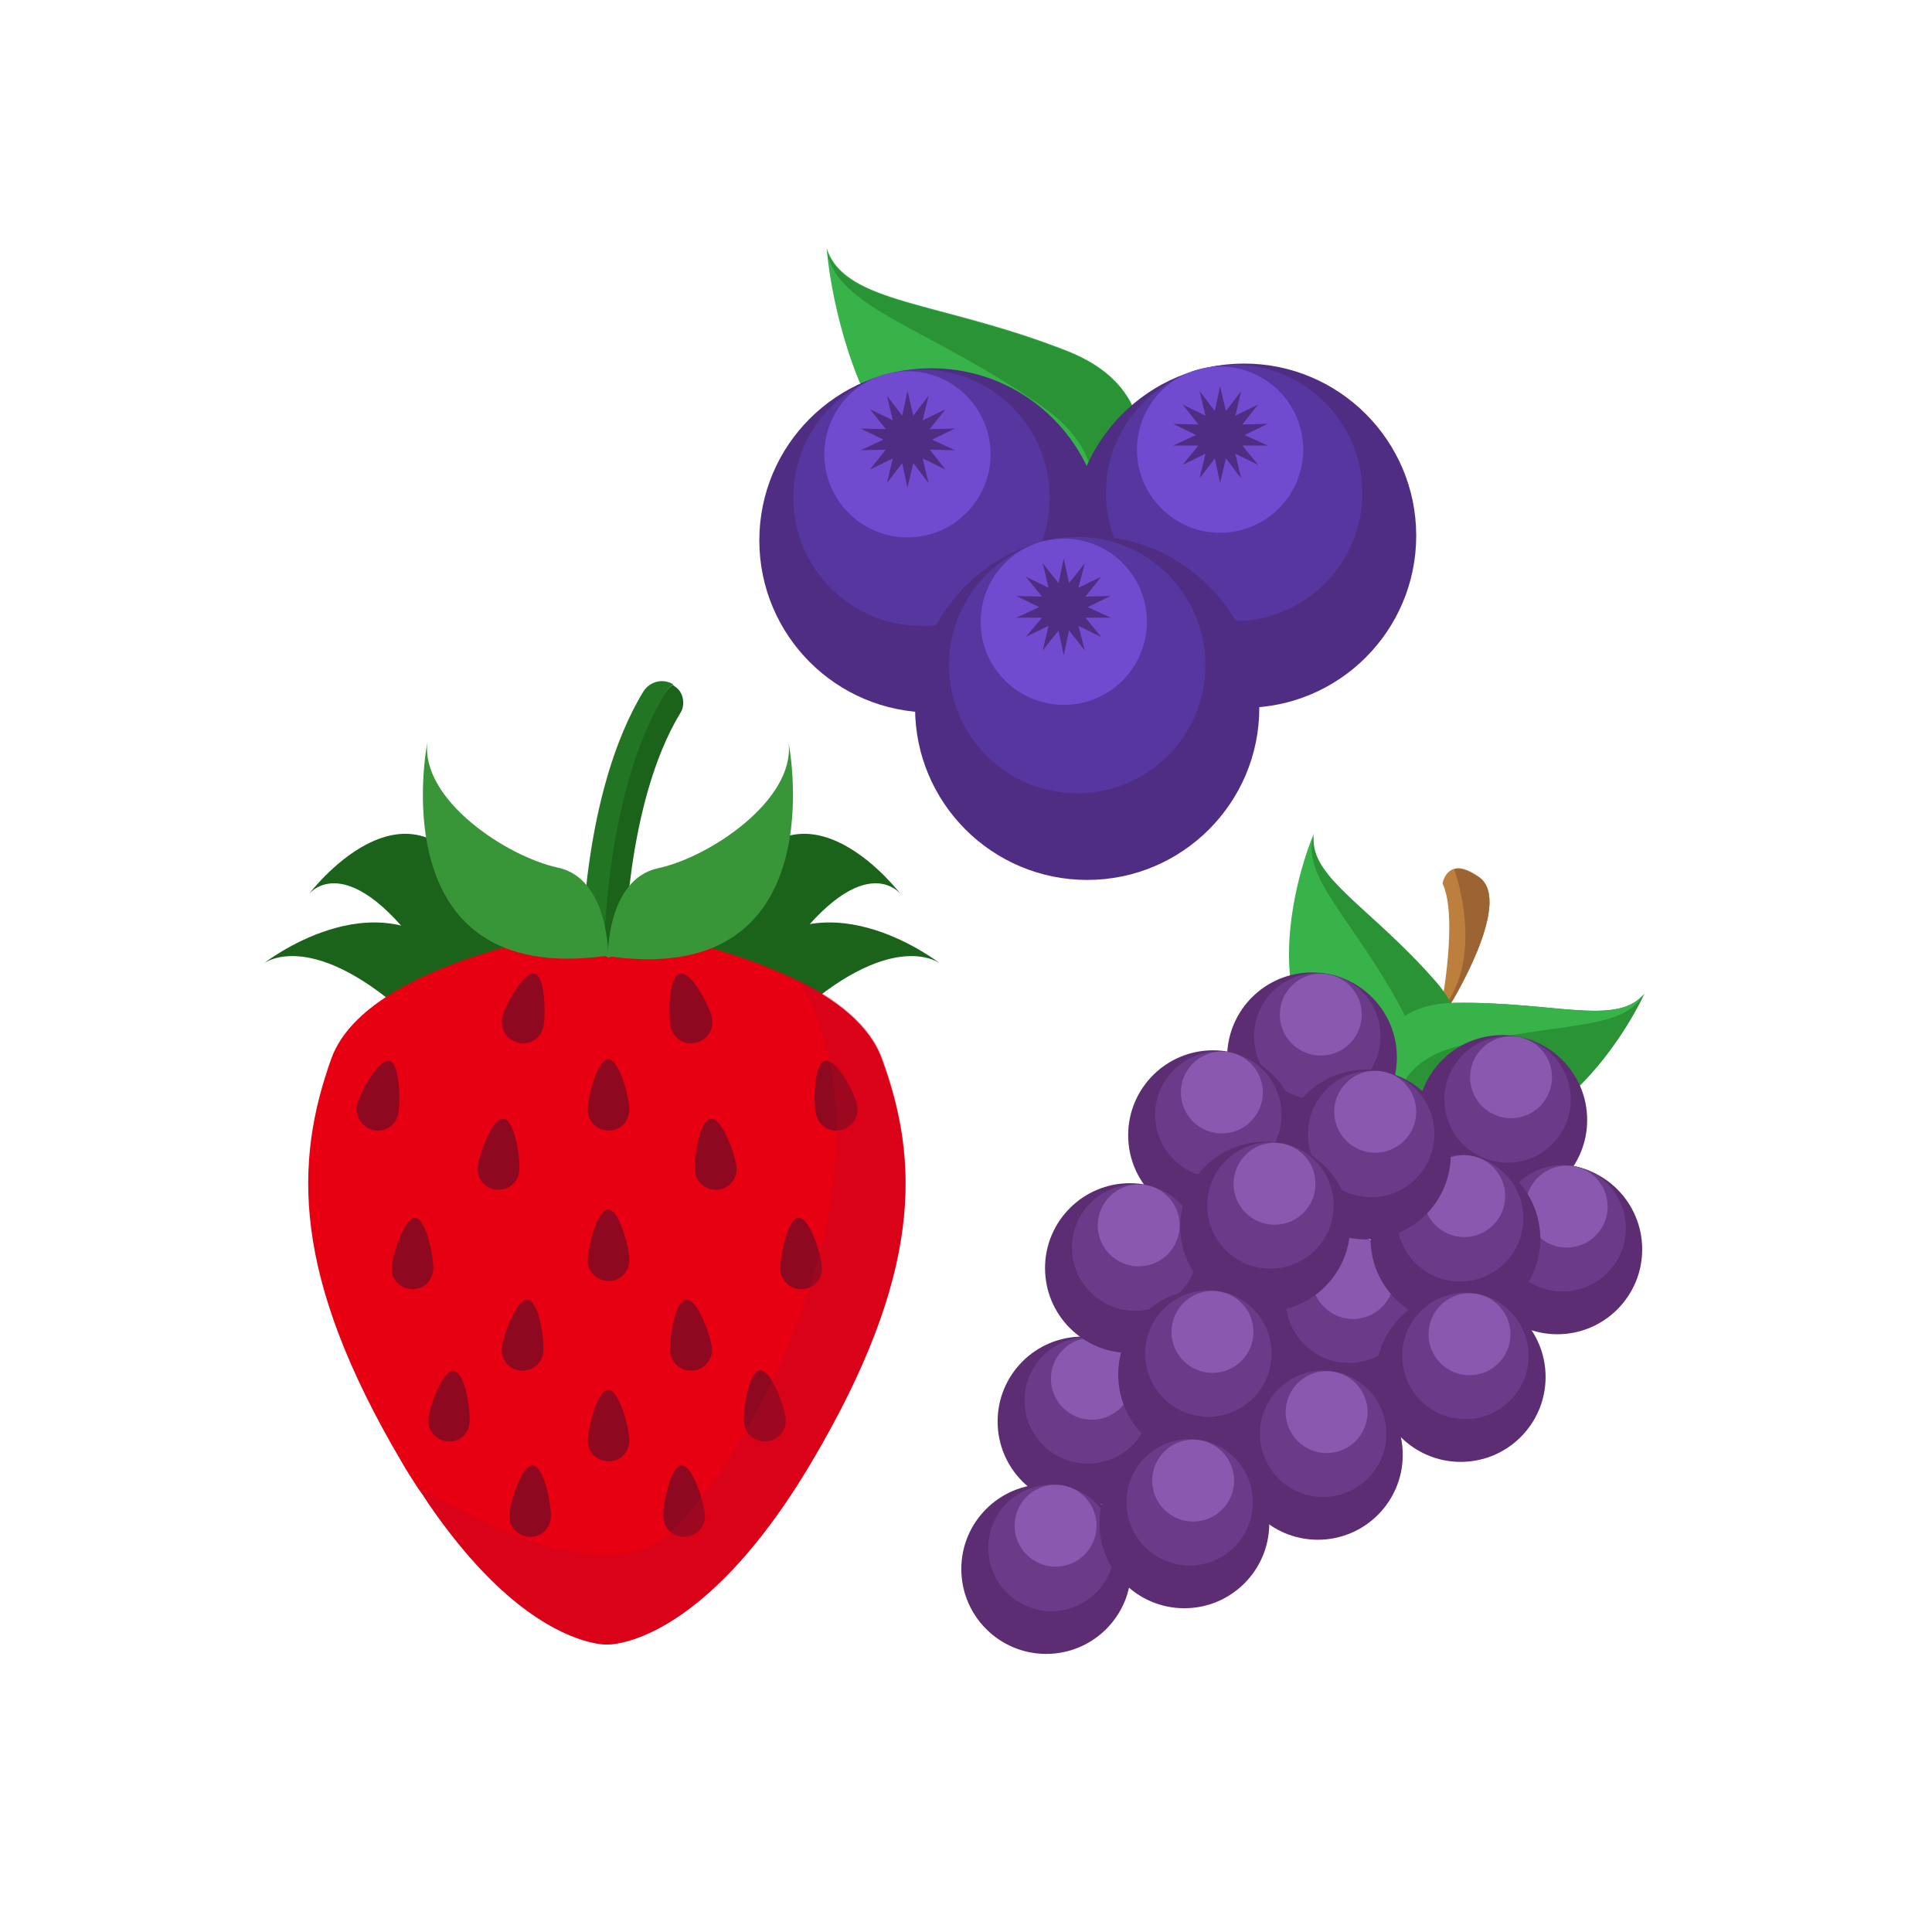 <?xml version="1.0" encoding="UTF-8"?> <svg xmlns="http://www.w3.org/2000/svg" xmlns:xlink="http://www.w3.org/1999/xlink" version="1.1" x="0px" y="0px" viewBox="0 0 33 33" style="enable-background:new 0 0 33 33;" xml:space="preserve"> <style type="text/css"> .st0{display:none;opacity:0.4;} .st1{display:inline;fill:#FFF200;} .st2{fill:#27AAE1;} .st3{fill:#8DD1FF;} .st4{opacity:0.34;fill:#8B5E3C;} .st5{fill:#FFC373;} .st6{opacity:0.39;fill:#FFFFFF;} .st7{fill:#8B5E3C;} .st8{fill:#83532F;} .st9{fill:#A26A3A;} .st10{fill:#3B3000;} .st11{fill:#B2805B;} .st12{fill:#BE1E2D;} .st13{fill:none;} .st14{fill:none;stroke:#D85555;stroke-width:3;stroke-miterlimit:10;} .st15{fill:#E09E65;} .st16{fill:#B16F3D;} .st17{fill:none;stroke:#231F20;stroke-width:1.295;stroke-linejoin:round;stroke-miterlimit:10;} .st18{fill:#C98755;} .st19{fill:#B24646;} .st20{fill:#E8BAD4;} .st21{fill:none;stroke:#231F20;stroke-width:1.327;stroke-linejoin:round;stroke-miterlimit:10;} .st22{fill:#F47AA0;} .st23{fill:#FFEADC;} .st24{fill:#FCD6E8;} .st25{opacity:0.1;fill:#EC008C;} .st26{fill:#BA8443;} .st27{fill:#F7DBA4;} .st28{fill:#F9D9A5;} .st29{fill:#F4CF8E;} .st30{fill:#EAA96F;} .st31{opacity:0.63;fill:#EFBA8E;} .st32{fill:#773834;} .st33{opacity:0.13;fill:#773834;} .st34{fill:#BC7F3E;} .st35{opacity:0.47;fill:#A56832;} .st36{fill:#BFD848;} .st37{fill:#E3F277;} .st38{opacity:0.25;fill:#97A534;} .st39{fill:#8DEAFF;} .st40{fill:#7ACBD3;} .st41{fill:#FFFFFF;} .st42{fill:#BCBEC0;} .st43{fill:#D1D3D4;} .st44{fill:#FFB14A;} .st45{fill:#FFC165;} .st46{fill:#B6F5FF;} .st47{fill:#CFFAFF;} .st48{fill:#FFB133;} .st49{fill:#A8A8A8;} .st50{fill:#939598;} .st51{fill:#C97A32;} .st52{fill:#E28F2B;} .st53{fill:#AF6720;} .st54{fill:#8E5420;} .st55{fill:#E5891C;} .st56{fill:#EDA04C;} .st57{fill:#F49F42;} .st58{fill:#C97E2D;} .st59{fill:#F7C27C;} .st60{fill:#EAB260;} .st61{fill:#D39A4F;} .st62{fill:#4C2002;} .st63{fill:#5B2E10;} .st64{fill:#431C02;} .st65{fill:#50280E;} .st66{fill:#CE8041;} .st67{fill:#FDAA4E;} .st68{fill:#FFCB97;} .st69{fill:#D69136;} .st70{fill:#D17828;} .st71{fill:#D1443D;} .st72{fill:#FFDEDE;} .st73{fill:none;stroke:#BE1E2D;stroke-width:0.25;stroke-miterlimit:10;} .st74{opacity:0.12;fill:#FFFFFF;} .st75{fill:#B77930;} .st76{fill:#AD1212;} .st77{opacity:0.08;} .st78{fill:#FFF200;} .st79{fill:#754C29;} .st80{fill:#39B54A;} .st81{fill:#009444;} .st82{fill:#DDC55E;} .st83{fill:#FFE36E;} .st84{fill:#FFED9F;} .st85{fill:#E5B765;} .st86{fill:#FFDD92;} .st87{fill:#59371E;} .st88{fill:#845C3E;} .st89{fill:#FE608B;} .st90{opacity:0.49;fill:#FE477F;} .st91{opacity:0.11;} .st92{fill:#3F383A;} .st93{opacity:0.17;} .st94{fill:#FF9B50;} .st95{fill:#C17744;} .st96{fill:#8FB239;} .st97{opacity:0.38;fill:#FFF200;} .st98{fill:#A1C441;} .st99{fill:#49B74E;} .st100{fill:#2E9337;} .st101{fill:#BC7D2A;} .st102{fill:#F4D49D;} .st103{fill:#FBB040;} .st104{fill:#D3622A;} .st105{fill:#EF9050;} .st106{opacity:0.16;fill:#A54820;} .st107{enable-background:new ;} .st108{fill:#C9A361;} .st109{fill:#EFCB7D;} .st110{fill:#DDB972;} .st111{fill:#848484;} .st112{fill:#D8DBDA;} .st113{fill:#E7763A;} .st114{opacity:0.18;fill:none;stroke:#FFFFFF;stroke-width:0.761;stroke-miterlimit:10;} .st115{fill:#D36A3C;} .st116{fill:#B55737;} .st117{fill:#BF5732;} .st118{opacity:0.18;fill:#FBB040;} .st119{opacity:0.18;} .st120{fill:#009345;} .st121{fill:#EE4036;} .st122{fill:#37B34A;} .st123{fill:#FFFCC7;} .st124{fill:#DFCA2F;} .st125{fill:#BDD5E0;} .st126{fill:#FFE164;} .st127{fill:#D4F6FF;} .st128{fill:#DAEFF7;} .st129{fill:#F866D3;} .st130{fill:#FFB5EE;} .st131{fill:#FFC1F1;} .st132{fill:#F7941D;} .st133{opacity:0.61;fill:#FFFFFF;} .st134{fill:#F2E941;} .st135{fill:#FFF8A1;} .st136{fill:#FFF9B0;} .st137{fill:#671600;} .st138{fill:#704330;} .st139{fill:#704B3A;} .st140{fill:#113F0A;} .st141{fill:#C9E8C4;} .st142{fill:#E55353;} .st143{fill:#F27272;} .st144{fill:#231F20;} .st145{fill:#EF4136;} .st146{fill:#9DD2E0;} .st147{fill:#B8EDFF;} .st148{fill:#6BBF28;} .st149{opacity:0.4;fill:#FFFFFF;} .st150{fill:#E6E7E8;} .st151{fill:#FFE8AE;} .st152{fill:#7FC610;} .st153{fill:#FFC44D;} .st154{fill:#FF9935;} .st155{fill:#FFB069;} .st156{fill:#A86A33;} .st157{fill:#E2A3AA;} .st158{fill:#EFB4B9;} .st159{fill:#FFCACD;} .st160{opacity:0.36;fill:#D3949B;} .st161{fill:#FFDEE3;} .st162{fill:#C19056;} .st163{fill:#936431;} .st164{fill:#FAD8A8;} .st165{fill:#E1AF68;} .st166{fill:#E5C298;} .st167{fill:#2A9336;} .st168{fill:#9B6538;} .st169{fill:#FF7F00;} .st170{fill:#FFC897;} .st171{fill:#513220;} .st172{fill:#876759;} .st173{fill:#3C2415;} .st174{fill:#F1F2F2;} .st175{fill:#9B9B9B;} .st176{fill:#B76349;} .st177{fill:#9AC64E;} .st178{opacity:0.47;fill:#C9F281;} .st179{fill:#AFE260;} .st180{fill:#DAFF99;} .st181{fill:#84A045;} .st182{fill:#5D7224;} .st183{opacity:0.17;fill:#231F20;} .st184{fill:#A3513B;} .st185{fill:#AD4F36;} .st186{fill:#4F8C4C;} .st187{fill:#427033;} .st188{fill:none;stroke:#506023;stroke-width:0.929;stroke-miterlimit:10;} .st189{fill:#E4F9C2;} .st190{fill:#C2D3A1;} .st191{fill:#FF085B;} .st192{fill:#FFDCAE;} .st193{fill:#B5004A;} .st194{fill:#FF0B4B;} .st195{fill:#9B6432;} .st196{fill:#5C2D72;} .st197{fill:#693B89;} .st198{fill:#8958AF;} .st199{fill:#8DC63F;} .st200{fill:#2D4F82;} .st201{fill:#366A9F;} .st202{fill:#4A8ECF;} .st203{fill:#4F2D82;} .st204{fill:#56369F;} .st205{fill:#704ACF;} .st206{fill:#380957;} .st207{fill:#4B1B79;} .st208{fill:#773DB4;} .st209{fill:#A85218;} .st210{opacity:0.4;fill:#231F20;} .st211{fill:#7AA33A;} .st212{fill:none;stroke:#8DC63F;stroke-width:0.927;stroke-linecap:round;stroke-miterlimit:10;} .st213{fill:#C10000;} .st214{fill:#DB0000;} .st215{fill:#F10500;} .st216{fill:#994C17;} .st217{fill:#BC6022;} .st218{fill:#D37433;} .st219{fill:#834526;} .st220{fill:#784023;} .st221{fill:#945130;} .st222{fill:#A7633F;} .st223{fill:#A86518;} .st224{fill:#995D17;} .st225{fill:#BC7522;} .st226{fill:#D38933;} .st227{fill:#A86A18;} .st228{fill:#996217;} .st229{fill:#BC7A22;} .st230{fill:#D38F33;} .st231{fill:#1B631B;} .st232{fill:#E70012;} .st233{fill:#227522;} .st234{fill:#8E091F;} .st235{fill:#389638;} .st236{opacity:0.33;fill:#BC0826;} .st237{fill:#84B23B;} .st238{fill:#99CE46;} .st239{fill:#0465B7;} .st240{fill:#047BBC;} .st241{fill:#0E85C0;} .st242{fill:#049BE5;} .st243{fill:#06ADE7;} .st244{fill:#22B8EB;} .st245{fill:#199BE2;} .st246{fill:#27A2E5;} .st247{fill:#47ADE7;} .st248{fill:#25A1E3;} .st249{fill:#3CA7E5;} .st250{fill:#33A6E5;} .st251{fill:#42ADE8;} .st252{fill:#66B4E9;} .st253{fill:#C10220;} .st254{fill:#C4032B;} .st255{fill:#C91A3E;} .st256{fill:#E50F37;} .st257{fill:#E71644;} .st258{fill:#ED3159;} .st259{fill:#E62946;} .st260{fill:#E93551;} .st261{fill:#ED4B63;} .st262{fill:#E73350;} .st263{fill:#EB425C;} .st264{fill:#EA3E58;} .st265{fill:#ED4862;} .st266{fill:#F15C71;} .st267{fill:#996D4F;} .st268{fill:#774E32;} .st269{fill:#634029;} .st270{fill:#997462;} .st271{fill:#EA005F;} .st272{fill:#58CC63;} .st273{opacity:0.25;} .st274{fill:#CD1150;} .st275{fill:#CED154;} .st276{fill:#AF1549;} .st277{fill:#AAAA44;} .st278{fill:#7CA53A;} .st279{opacity:0.43;fill:#AF1549;} .st280{fill:#E7E9EB;} .st281{opacity:0.825;fill:#231F20;} .st282{opacity:0.499;fill:#231F20;} .st283{opacity:0.798;fill:#231F20;} .st284{opacity:0.486;fill:#231F20;} .st285{opacity:0.4;fill:#231F20;} .st286{opacity:0.575;fill:#231F20;} .st287{opacity:0.594;fill:#231F20;} .st288{opacity:0.756;fill:#231F20;} .st289{opacity:0.923;fill:#231F20;} .st290{opacity:0.327;fill:#231F20;} .st291{opacity:0.888;fill:#231F20;} .st292{opacity:0.635;fill:#231F20;} .st293{opacity:0.436;fill:#231F20;} .st294{opacity:0.934;fill:#231F20;} .st295{opacity:0.496;fill:#231F20;} .st296{opacity:0.442;fill:#231F20;} .st297{opacity:0.386;fill:#231F20;} .st298{opacity:0.432;fill:#231F20;} .st299{opacity:0.907;fill:#231F20;} .st300{opacity:0.719;fill:#231F20;} .st301{opacity:0.484;fill:#231F20;} .st302{opacity:0.44;fill:#231F20;} .st303{opacity:0.731;fill:#231F20;} .st304{opacity:0.4;fill:#231F20;} .st305{opacity:0.378;fill:#231F20;} .st306{opacity:0.782;fill:#231F20;} .st307{opacity:0.345;fill:#231F20;} .st308{opacity:0.801;fill:#231F20;} .st309{opacity:0.574;fill:#231F20;} .st310{opacity:0.364;fill:#231F20;} .st311{opacity:0.304;fill:#231F20;} .st312{fill:#FDC24E;} .st313{fill:#F2702E;} .st314{opacity:0.28;fill:#F07935;} .st315{opacity:0.17;fill:#F07935;} .st316{opacity:0.26;fill:#FFFFFF;} .st317{fill:#329E3B;} .st318{fill:#29872D;} .st319{fill:#48C14E;} .st320{fill:#FCBA00;} .st321{fill:#81EF84;} .st322{fill:#BA8511;} .st323{opacity:0.35;fill:#FFFFFF;} .st324{fill:#5CEA6A;} .st325{opacity:0.49;fill:#BA8511;} .st326{fill:#965F2D;} .st327{fill:#E296AC;} .st328{fill:#FFB3C5;} .st329{fill:#FFCCDB;} .st330{fill:#FFE6EE;} .st331{fill:#E2C7A3;} .st332{fill:#EFD7B4;} .st333{fill:#FFEBCA;} .st334{opacity:0.36;fill:#D3B894;} .st335{fill:#FFF0DE;} .st336{fill:#FF92D8;} .st337{fill:#E57FC6;} .st338{fill:#95D8F9;} .st339{fill:#4698BC;} .st340{fill:#ED1C24;} .st341{fill:#F73443;} .st342{fill:#FFDCA9;} .st343{fill:#E5C091;} .st344{opacity:0.46;fill:#C61724;} .st345{fill:#FFE8CA;} .st346{fill:none;stroke:#EC008C;stroke-width:0.25;stroke-linecap:round;stroke-linejoin:round;stroke-miterlimit:10;} .st347{fill:#F2C26B;} .st348{fill:#FFD88A;} .st349{fill:#E94C4B;} .st350{fill:#FFEBC4;} .st351{fill:#FFDB9C;} .st352{fill:#A4FCF1;} .st353{fill:#66C6BA;} .st354{fill:#FFE5AB;} .st355{fill:#FFDD88;} .st356{fill:#82E8DE;} .st357{fill:#CFFFF8;} .st358{fill:#D5FFBB;} .st359{fill:#CDF2B1;} .st360{fill:#B6D199;} .st361{fill:#FFFECC;} .st362{fill:#DCF7FF;} .st363{opacity:0.44;fill:#E5E2B1;} .st364{opacity:0.51;fill:#F1F2F2;} .st365{fill:none;stroke:#EC008C;stroke-width:0.28;stroke-linecap:round;stroke-linejoin:round;stroke-miterlimit:10;} .st366{fill:#B2D5D8;} .st367{fill:#CEEAEF;} .st368{fill:#CAFDFF;} .st369{fill:#76A033;} .st370{fill:#D63D3A;} .st371{fill:#BA2F2F;} .st372{fill:#F9524E;} .st373{fill:#BF870A;} .st374{fill:#FFE197;} .st375{fill:#FFD561;} .st376{fill:#BC7D0C;} .st377{fill:none;stroke:#EC008C;stroke-width:0.27;stroke-linecap:round;stroke-linejoin:round;stroke-miterlimit:10;} .st378{fill:#995C2E;} .st379{fill:#D9C882;} .st380{fill:#C1964C;} .st381{fill:none;stroke:#EC008C;stroke-width:0.224;stroke-linecap:round;stroke-linejoin:round;stroke-miterlimit:10;} .st382{opacity:0.21;} .st383{fill:#E0A94F;} .st384{fill:#EFBD65;} .st385{fill:#C99345;} .st386{fill:#FFD683;} .st387{opacity:0.19;} .st388{fill:#E5A370;} .st389{fill:#E6FAFF;} .st390{fill:#DD6524;} .st391{fill:#FFE7E6;} .st392{opacity:0.26;fill:#FFCFAE;} .st393{opacity:0.26;fill:none;stroke:#FFCFAE;stroke-width:0.538;stroke-linecap:round;stroke-miterlimit:10;} .st394{opacity:0.29;fill:#9B4823;} .st395{fill:#BD2F21;} .st396{fill:#9B4823;} .st397{fill:none;stroke:#D1443D;stroke-width:0.538;stroke-linecap:round;stroke-miterlimit:10;} .st398{fill:none;stroke:#EC008C;stroke-width:0.228;stroke-linecap:round;stroke-linejoin:round;stroke-miterlimit:10;} .st399{fill:#92278F;} .st400{fill:#E2A966;} .st401{fill:#8AE3FF;} .st402{fill:none;stroke:#EC008C;stroke-width:0.231;stroke-linecap:round;stroke-linejoin:round;stroke-miterlimit:10;} .st403{opacity:0.19;fill:#513C27;} .st404{opacity:0.27;fill:#FFFFFF;} .st405{fill:#3D2656;} .st406{fill:#55396D;} .st407{fill:#6F548C;} .st408{fill:#ABC441;} .st409{fill:#CEE069;} .st410{fill:#F45F5B;} .st411{fill:#9B3E3E;} .st412{opacity:0.98;fill:#F99564;} .st413{opacity:0.31;fill:#F99564;} .st414{opacity:0.836;fill:#F99564;} .st415{opacity:0.594;fill:#F99564;} .st416{opacity:0.335;fill:#F99564;} .st417{opacity:0.5;fill:#F99564;} .st418{opacity:0.329;fill:#F99564;} .st419{opacity:0.458;fill:#F99564;} .st420{opacity:0.828;fill:#F99564;} .st421{opacity:0.496;fill:#F99564;} .st422{opacity:0.324;fill:#F99564;} .st423{fill:#FF8585;} .st424{fill:#ED4559;} .st425{fill:#F45872;} .st426{fill:#B52342;} .st427{fill:#B55A41;} .st428{opacity:0.23;} .st429{fill:#D83F59;} .st430{fill:#CE324D;} .st431{fill:#FFFCEE;} .st432{fill:#E2D9B5;} .st433{opacity:0.35;} .st434{opacity:0.24;} .st435{fill:#773D30;} .st436{fill:#964636;} .st437{fill:url(#SVGID_1_);} .st438{opacity:0.93;fill:#FFFFFF;} .st439{opacity:0.11;fill:#FFFFFF;} .st440{opacity:0.13;fill:#721722;} .st441{fill:#7EAF31;} .st442{fill:#FFBE71;} .st443{fill:#FF9022;} .st444{fill:#D66316;} .st445{fill:#3F1D47;} .st446{fill:#77394E;} .st447{opacity:0.16;fill:#231F20;} .st448{opacity:0.15;fill:#FFFFFF;} .st449{fill:#D68F27;} .st450{opacity:0.17;fill:#5FDD6B;} .st451{opacity:0.18;fill:#231F20;} .st452{fill:#6B3259;} .st453{fill:#FF5A7A;} .st454{fill:#FFE088;} .st455{fill:none;stroke:#CC9305;stroke-width:0.358;stroke-miterlimit:10;} .st456{fill:#7F4455;} .st457{fill:#A6D15D;} .st458{fill:#79A534;} .st459{opacity:0.39;fill:#7A3A2B;} .st460{fill:#85CEE0;} .st461{fill:#A5E2F2;} .st462{fill:#BEF0FC;} .st463{opacity:0.47;fill:#76BCCC;} .st464{fill:#FDFFEE;} .st465{opacity:0.68;fill:#B2B2A6;} .st466{opacity:0.56;fill:#FFFFFF;} .st467{fill:#59B565;} .st468{fill:#2F9037;} .st469{opacity:0.49;fill:#B2B2A6;} .st470{fill:#C1C1C1;} .st471{fill:#FFCCE3;} .st472{fill:#FFE9F4;} .st473{opacity:0.4;fill:#C69DB3;} .st474{fill:#DDC6B6;} .st475{fill:#FFF5EE;} .st476{fill:#F4E200;} .st477{opacity:0.16;fill:#C9B32F;} .st478{fill:#A4C232;} .st479{opacity:0.16;} .st480{fill:#89933F;} .st481{fill:#ACBF40;} .st482{fill:#EDF1D5;} .st483{fill:#ACB35B;} .st484{opacity:0.43;fill:#D36705;} .st485{fill:#FFE8C7;} .st486{fill:#A97C50;} .st487{fill:#78A333;} .st488{fill:#ADE555;} .st489{fill:#DD6F1D;} .st490{fill:#603913;} .st491{fill:#A1BCC4;} .st492{fill:#ADDD62;} .st493{opacity:0.24;fill:#FFFFFF;} .st494{opacity:0.18;fill:#526268;} .st495{fill:#DCFC97;} .st496{fill:#DD7B4A;} .st497{fill:#DD8F4A;} .st498{fill:#359B3F;} .st499{fill:#39B549;} .st500{fill:#006838;} .st501{fill:#F98512;} .st502{opacity:0.4;fill:#F7963E;} .st503{opacity:0.39;fill:#F7963E;} .st504{opacity:0.1;fill:#9B4719;} .st505{opacity:0.46;fill:#843E1A;} .st506{fill:#874112;} .st507{fill:#FFF9DE;} .st508{fill:#CEC49B;} .st509{fill:#FFBED8;} .st510{fill:#EAA4C3;} .st511{opacity:0.07;} .st512{fill:#231F22;} .st513{fill:#AA5217;} .st514{fill:#FF8A29;} .st515{fill:none;stroke:#F9A15F;stroke-width:0.986;stroke-linecap:round;stroke-linejoin:round;stroke-miterlimit:10;} .st516{fill:#E27727;} .st517{opacity:0.33;fill:none;stroke:#AA5217;stroke-width:0.986;stroke-linecap:round;stroke-linejoin:round;stroke-miterlimit:10;} .st518{fill:#894619;} .st519{fill:#BF5E16;} .st520{opacity:0.4;fill:#603111;} .st521{fill:#AA5115;} .st522{fill:#A06135;} .st523{fill:none;stroke:#F4AE7F;stroke-width:0.976;stroke-linecap:round;stroke-miterlimit:10;} .st524{fill:#1E1E1E;} .st525{fill:#333333;} .st526{opacity:0.29;fill:#FFFFFF;} .st527{fill:#9CFF00;} .st528{fill:#C5E1EA;} .st529{opacity:0.11;fill:#1E353A;} .st530{opacity:0.24;fill:#1E353A;} .st531{fill:#D4EFF9;} .st532{opacity:0.38;fill:#EEFDFF;} .st533{fill:none;stroke:#8FB239;stroke-width:0.5;stroke-linecap:round;stroke-miterlimit:10;} .st534{fill:none;stroke:#8FB239;stroke-width:0.25;stroke-linecap:round;stroke-miterlimit:10;} .st535{fill:#EAE49D;} .st536{fill:#FFFCBB;} .st537{fill:#FFFDDE;} .st538{fill:#7C962C;} .st539{fill:none;stroke:#8FB239;stroke-width:0.207;stroke-linecap:round;stroke-miterlimit:10;} .st540{fill:none;stroke:#8FB239;stroke-width:0.139;stroke-linecap:round;stroke-miterlimit:10;} .st541{fill:none;stroke:#8FB239;stroke-width:0.143;stroke-linecap:round;stroke-miterlimit:10;} .st542{fill:#46AF78;} .st543{opacity:0.25;fill:#3C8E74;} .st544{fill:#3C8E74;} .st545{opacity:0.25;fill:#2C7059;} .st546{fill:#58C489;} .st547{opacity:0.25;fill:#6BF99A;} .st548{fill:#3C9160;} .st549{opacity:0.33;fill:#30754C;} .st550{fill:#E3AE6A;} .st551{fill:#C88541;} .st552{opacity:0.26;fill:#C88541;} .st553{opacity:0.19;fill:#FFFFFF;} .st554{fill:#A55832;} .st555{fill:#8E4B39;} .st556{fill:#72392E;} .st557{fill:#E8A364;} .st558{fill:#7F452B;} .st559{fill:#30002F;} .st560{fill:#300331;} .st561{fill:#300F37;} .st562{fill:#300E46;} .st563{fill:#30164A;} .st564{fill:#382450;} .st565{fill:#32194A;} .st566{fill:#391F4D;} .st567{fill:#4A2B52;} .st568{fill:#391E4C;} .st569{fill:#442750;} .st570{fill:#40234F;} .st571{fill:#472A52;} .st572{fill:#553356;} .st573{fill:#72260C;} .st574{fill:#D3ECF2;} .st575{fill:#FBB040;stroke:#FFDC83;stroke-width:0.587;stroke-miterlimit:10;} .st576{fill:#D88D2A;} .st577{opacity:0.2;fill:#44180C;} .st578{fill:none;stroke:#E6993D;stroke-width:1.5;stroke-miterlimit:10;} .st579{fill:#FFC76C;} .st580{fill:none;stroke:#FFAE0B;stroke-width:0.5;stroke-miterlimit:10;} .st581{fill:#C18440;} .st582{fill:#359B68;} .st583{fill:#39B57B;} .st584{fill:#006862;} .st585{fill:#EAA700;} .st586{fill:#EBBC00;} .st587{fill:#371F13;} .st588{fill:#583011;} .st589{fill:#EBC447;} .st590{fill:#5E4333;} .st591{fill:#FEB500;} .st592{fill:#FFCC00;} .st593{fill:#3C2115;} .st594{fill:#FFD54D;} .st595{fill:#FEC600;} .st596{fill:#FFDD00;} .st597{fill:#FFE14D;} .st598{fill:#664C37;} .st599{fill:#826450;} .st600{fill:#702121;} .st601{fill:#EF1500;} .st602{fill:#601D19;} .st603{fill:#2BB673;} .st604{fill:none;stroke:#2BB673;stroke-linecap:round;stroke-linejoin:round;stroke-miterlimit:10;} .st605{fill:#E5625E;} .st606{fill:#AA2F2D;} .st607{fill:none;stroke:#2BB673;stroke-width:0.276;stroke-linecap:round;stroke-linejoin:round;stroke-miterlimit:10;} .st608{fill:#4D4924;} .st609{fill:#F9FAF7;} .st610{fill:#D3A82F;} .st611{fill:#FFCF34;} .st612{opacity:0.14;fill:#231F20;} .st613{opacity:0.14;fill:#FFFFFF;} .st614{fill:#605B36;} .st615{fill:#E1E9F4;} .st616{fill:none;stroke:#FFFFFF;stroke-width:0.229;stroke-miterlimit:10;} .st617{fill:#602D2F;} .st618{fill:#350E16;} .st619{opacity:0.22;fill:#350E16;} .st620{fill:#C3CAD1;} .st621{fill:#E8C258;} .st622{fill:#FFDA66;} .st623{fill:#FFE69F;} .st624{fill:#267F2F;} .st625{fill:#E90004;} .st626{fill:#C4000A;} .st627{fill:#F9ED32;} .st628{opacity:0.18;fill:#9B0E1F;} .st629{fill:#AA7322;} .st630{fill:#B7832E;} .st631{fill:#F4DE11;} .st632{fill:#FFF599;} .st633{display:none;} .st634{display:inline;fill:none;stroke:#EC008C;stroke-width:0.25;stroke-linecap:round;stroke-linejoin:round;stroke-miterlimit:10;} </style> <g id="Layer_22"> </g> <g id="Layer_1"> <g id="Layer_31" class="st0"> <rect x="4.64" y="5" class="st1" width="23.72" height="23"></rect> </g> <g id="Layer_35"> </g> <g id="Layer_34"> </g> </g> <g id="Layer_14"> </g> <g id="Layer_4"> </g> <g id="Layer_5"> </g> <g id="Border"> </g> <g id="Layer_11"> </g> <g id="Layer_7"> </g> <g id="Layer_9"> </g> <g id="Layer_10"> </g> <g id="Layer_8"> </g> <g id="Layer_6"> </g> <g id="Layer_13"> </g> <g id="Layer_12"> </g> <g id="Layer_15"> </g> <g id="Layer_16"> </g> <g id="Layer_17"> </g> <g id="Layer_18"> </g> <g id="Layer_19"> </g> <g id="Layer_24"> </g> <g id="Layer_29"> </g> <g id="Layer_21"> <g> <g> <g> <g> <path class="st231" d="M10.33,17.07c0,0-1.54,1.49-2.97-0.6s-2.09-1.19-2.09-1.19s1.66-2.21,2.85-0.18 C9.32,17.13,10.33,17.07,10.33,17.07z"></path> </g> <g> <path class="st231" d="M10.33,17.07c0,0,1.54,1.49,2.97-0.6s2.09-1.19,2.09-1.19s-1.66-2.21-2.85-0.18S10.33,17.07,10.33,17.07 z"></path> </g> </g> <g> <g> <path class="st231" d="M10.28,17.69c0,0-1.77,1.02-3.39-0.41c-1.63-1.43-2.39-0.82-2.39-0.82s1.9-1.5,3.27-0.12 S10.28,17.69,10.28,17.69z"></path> </g> <g> <path class="st231" d="M10.28,17.69c0,0,1.77,1.02,3.39-0.41c1.63-1.43,2.39-0.82,2.39-0.82s-1.9-1.5-3.27-0.12 S10.28,17.69,10.28,17.69z"></path> </g> </g> <path class="st232" d="M13.87,24.96c-1.89,3.2-3.5,3.13-3.5,3.13s-0.61,0.03-1.53-0.7c-0.45-0.36-0.97-0.9-1.53-1.72 c-0.05-0.08-0.11-0.17-0.17-0.25c-0.09-0.14-0.19-0.29-0.28-0.45c-1.89-3.2-1.83-5.13-1.2-6.89c0.64-1.76,4.7-2.26,4.7-2.26 s0.7,0.08,1.56,0.31h0c0.52,0.14,1.1,0.33,1.62,0.58c0.03,0.01,0.06,0.03,0.09,0.04c0.66,0.33,1.22,0.76,1.43,1.33 C15.71,19.84,15.76,21.76,13.87,24.96z"></path> <g> <path class="st233" d="M11.5,11.69c-0.05,0.03-0.09,0.07-0.12,0.12c-1.03,1.72-1.05,4.39-1.05,4.5H9.94 c0-0.12,0.01-2.79,1.05-4.5C11.1,11.64,11.32,11.58,11.5,11.69z"></path> </g> <g> <path class="st231" d="M11.67,12c0,0.06-0.01,0.12-0.05,0.18c-0.94,1.55-0.95,4.11-0.95,4.14h-0.35c0-0.12,0.01-2.79,1.05-4.5 c0.03-0.05,0.08-0.1,0.12-0.12c0.01,0,0.02,0.01,0.03,0.02C11.62,11.78,11.67,11.89,11.67,12z"></path> </g> <g> <path class="st234" d="M6.1,18.87c-0.04,0.19,0.07,0.38,0.27,0.43s0.38-0.07,0.43-0.26c0.04-0.19,0.04-0.88-0.15-0.92 S6.14,18.68,6.1,18.87z"></path> <path class="st234" d="M8.58,17.38c-0.04,0.19,0.07,0.38,0.27,0.43c0.19,0.05,0.38-0.07,0.43-0.26 c0.04-0.19,0.04-0.88-0.15-0.92S8.62,17.19,8.58,17.38z"></path> <path class="st234" d="M6.69,21.65c-0.01,0.2,0.14,0.36,0.34,0.37c0.2,0.01,0.36-0.14,0.37-0.34c0.01-0.2-0.12-0.87-0.31-0.88 C6.9,20.8,6.7,21.45,6.69,21.65z"></path> <path class="st234" d="M8.7,25.88c-0.01,0.2,0.14,0.36,0.34,0.37c0.2,0.01,0.36-0.14,0.37-0.34c0.01-0.2-0.12-0.87-0.31-0.88 C8.9,25.03,8.71,25.68,8.7,25.88z"></path> <path class="st234" d="M8.16,19.93c-0.02,0.2,0.12,0.37,0.32,0.39c0.2,0.02,0.37-0.12,0.39-0.32c0.02-0.2-0.07-0.87-0.27-0.89 C8.4,19.09,8.18,19.74,8.16,19.93z"></path> <path class="st234" d="M7.32,24.23c-0.02,0.2,0.12,0.37,0.32,0.39S8,24.5,8.02,24.31c0.02-0.2-0.07-0.87-0.27-0.89 C7.56,23.39,7.33,24.04,7.32,24.23z"></path> <path class="st234" d="M8.57,23.02c-0.02,0.2,0.12,0.37,0.32,0.39c0.2,0.02,0.37-0.12,0.39-0.32c0.02-0.2-0.07-0.87-0.27-0.89 C8.82,22.18,8.59,22.83,8.57,23.02z"></path> <path class="st234" d="M10.04,21.53c0,0.2,0.16,0.35,0.36,0.35c0.2,0,0.35-0.16,0.35-0.36c0-0.2-0.17-0.86-0.36-0.86 C10.19,20.66,10.04,21.33,10.04,21.53z"></path> <path class="st234" d="M10.04,24.61c0,0.2,0.16,0.35,0.36,0.35s0.35-0.16,0.35-0.36c0-0.2-0.17-0.86-0.36-0.86 C10.19,23.75,10.04,24.42,10.04,24.61z"></path> <path class="st234" d="M10.04,18.96c0,0.2,0.16,0.35,0.36,0.35c0.2,0,0.35-0.16,0.35-0.36c0-0.2-0.17-0.86-0.36-0.86 C10.19,18.1,10.04,18.77,10.04,18.96z"></path> <path class="st234" d="M14.64,18.87c0.04,0.19-0.07,0.38-0.27,0.43s-0.38-0.07-0.43-0.26s-0.04-0.88,0.15-0.92 C14.29,18.07,14.6,18.68,14.64,18.87z"></path> <path class="st234" d="M12.16,17.38c0.04,0.19-0.07,0.38-0.27,0.43s-0.38-0.07-0.43-0.26s-0.04-0.88,0.15-0.92 C11.81,16.58,12.12,17.19,12.16,17.38z"></path> <path class="st234" d="M14.04,21.65c0.01,0.2-0.14,0.36-0.34,0.37c-0.2,0.01-0.36-0.14-0.37-0.34c-0.01-0.2,0.12-0.87,0.31-0.88 C13.84,20.8,14.03,21.45,14.04,21.65z"></path> <path class="st234" d="M12.04,25.88c0.01,0.2-0.14,0.36-0.34,0.37c-0.2,0.01-0.36-0.14-0.37-0.34s0.12-0.87,0.31-0.88 C11.84,25.03,12.03,25.68,12.04,25.88z"></path> <path class="st234" d="M12.58,19.93c0.02,0.2-0.12,0.37-0.32,0.39c-0.2,0.02-0.37-0.12-0.39-0.32c-0.02-0.2,0.07-0.87,0.27-0.89 C12.34,19.09,12.56,19.74,12.58,19.93z"></path> <path class="st234" d="M13.42,24.23c0.02,0.2-0.12,0.37-0.32,0.39s-0.37-0.12-0.39-0.32c-0.02-0.2,0.07-0.87,0.27-0.89 S13.4,24.04,13.42,24.23z"></path> <path class="st234" d="M12.16,23.02c0.02,0.2-0.12,0.37-0.32,0.39c-0.2,0.02-0.37-0.12-0.39-0.32s0.07-0.87,0.27-0.89 C11.92,22.18,12.14,22.83,12.16,23.02z"></path> </g> <path class="st235" d="M10.39,16.35c0,0,0.02-1.34-0.86-1.53c-0.88-0.19-2.34-1.16-2.23-2.14c0,0-0.84,4.17,3.03,3.65"></path> <path class="st235" d="M10.44,16.34c3.86,0.52,3.03-3.65,3.03-3.65c0.11,0.97-1.34,1.95-2.23,2.14 c-0.88,0.19-0.86,1.53-0.86,1.53"></path> <path class="st236" d="M13.87,24.96c-1.89,3.2-3.5,3.13-3.5,3.13s-0.61,0.03-1.53-0.7c-0.45-0.36-0.97-0.9-1.53-1.72 c-0.05-0.08-0.11-0.17-0.17-0.25c0.16-0.01,2.98,1.95,4.31,0.75c1.33-1.2,4.09-6.24,2.19-9.43c0.66,0.33,1.22,0.76,1.43,1.33 C15.71,19.84,15.76,21.76,13.87,24.96z"></path> </g> <g> <g> <g> <path class="st122" d="M19.12,8.98c0,0,1.29-2.13-0.9-2.99s-3.78-0.79-4.1-1.75c0,0,0.4,5.7,4.95,4.78 C19.07,9.03,19.1,9,19.12,8.98z"></path> </g> <g> <path class="st167" d="M14.13,4.3c0.36,0.9,1.94,0.86,4.09,1.7c2.18,0.85,0.9,2.99,0.9,2.99C19.1,9,19.07,9.03,19.07,9.03 c-0.17,0.04-0.35,0.06-0.51,0.08c0.24-0.63,0.25-1.48-0.79-2.19C15.85,5.59,14.29,5.26,14.13,4.3z"></path> </g> </g> <g> <g> <circle class="st203" cx="15.91" cy="9.23" r="2.94"></circle> <circle class="st204" cx="15.74" cy="8.5" r="2.19"></circle> <circle class="st205" cx="15.5" cy="7.76" r="1.42"></circle> </g> <polygon class="st203" points="15.5,6.68 15.6,7.1 15.86,6.76 15.76,7.18 16.15,6.99 15.88,7.33 16.31,7.32 15.92,7.51 16.31,7.69 15.88,7.68 16.15,8.02 15.76,7.83 15.86,8.25 15.6,7.91 15.5,8.33 15.41,7.91 15.15,8.25 15.25,7.83 14.86,8.02 15.13,7.68 14.7,7.69 15.09,7.51 14.7,7.32 15.13,7.33 14.86,6.99 15.25,7.18 15.15,6.76 15.41,7.1 "></polygon> </g> <g> <g> <circle class="st203" cx="21.25" cy="9.15" r="2.94"></circle> <circle class="st204" cx="21.08" cy="8.42" r="2.19"></circle> <circle class="st205" cx="20.84" cy="7.68" r="1.42"></circle> </g> <polygon class="st203" points="20.84,6.6 20.94,7.02 21.2,6.68 21.1,7.1 21.49,6.91 21.22,7.25 21.65,7.24 21.26,7.43 21.65,7.61 21.22,7.61 21.49,7.94 21.1,7.75 21.2,8.17 20.94,7.83 20.84,8.25 20.75,7.83 20.49,8.17 20.59,7.75 20.2,7.94 20.47,7.61 20.04,7.61 20.43,7.43 20.04,7.24 20.47,7.25 20.2,6.91 20.59,7.1 20.49,6.68 20.75,7.02 "></polygon> </g> <g> <g> <circle class="st203" cx="18.57" cy="12.09" r="2.94"></circle> <circle class="st204" cx="18.4" cy="11.36" r="2.19"></circle> <circle class="st205" cx="18.17" cy="10.62" r="1.42"></circle> </g> <polygon class="st203" points="18.17,9.54 18.26,9.96 18.53,9.62 18.42,10.04 18.81,9.85 18.54,10.19 18.97,10.18 18.58,10.37 18.97,10.55 18.54,10.55 18.81,10.88 18.42,10.69 18.53,11.11 18.26,10.77 18.17,11.19 18.08,10.77 17.81,11.11 17.91,10.69 17.52,10.88 17.8,10.55 17.36,10.55 17.75,10.37 17.36,10.18 17.8,10.19 17.52,9.85 17.91,10.04 17.81,9.62 18.08,9.96 "></polygon> </g> </g> <g> <path class="st34" d="M24.77,17.16l-0.02,0l-0.13,0.01c0,0,0.29-1.5,0.02-2.08c0,0,0.03-0.2,0.2-0.25c0.09-0.03,0.23,0,0.44,0.15 C25.84,15.43,24.77,17.16,24.77,17.16z"></path> <path class="st195" d="M24.77,17.16l-0.02,0l-0.02-0.05c0.53-0.8,0.22-1.94,0.11-2.26c0.09-0.03,0.23,0,0.44,0.15 C25.84,15.43,24.77,17.16,24.77,17.16z"></path> <g> <g> <path class="st122" d="M24.09,19c0,0,1.55-0.95,0.42-2.24c-1.13-1.29-2.19-1.79-2.07-2.52c0,0-1.66,3.83,1.6,4.77 C24.04,19.02,24.07,19.01,24.09,19z"></path> </g> <g> <path class="st167" d="M22.44,14.28c-0.07,0.71,0.97,1.21,2.08,2.48c1.13,1.29-0.42,2.24-0.42,2.24 c-0.02,0.01-0.05,0.01-0.05,0.01c-0.12-0.04-0.25-0.08-0.36-0.12c0.37-0.33,0.66-0.88,0.23-1.69 C23.11,15.7,22.21,14.96,22.44,14.28z"></path> </g> <g> <path class="st167" d="M23.46,18.95c0,0-0.34-1.79,1.37-1.82c1.71-0.03,2.8,0.41,3.26-0.16c0,0-1.71,3.81-4.61,2.03 C23.48,19,23.46,18.97,23.46,18.95z"></path> </g> <g> <path class="st122" d="M28.06,17c-0.48,0.53-1.55,0.1-3.23,0.13c-1.71,0.03-1.37,1.82-1.37,1.82c0.01,0.02,0.02,0.04,0.02,0.04 c0.11,0.07,0.22,0.13,0.33,0.18c0-0.5,0.2-1.08,1.1-1.3C26.56,17.45,27.71,17.62,28.06,17z"></path> </g> </g> <g> <circle class="st196" cx="22.95" cy="22.56" r="1.45"></circle> <circle class="st197" cx="23.04" cy="22.2" r="1.08"></circle> <circle class="st198" cx="23.11" cy="21.83" r="0.7"></circle> </g> <g> <circle class="st196" cx="25.66" cy="19.13" r="1.45"></circle> <circle class="st197" cx="25.75" cy="18.78" r="1.08"></circle> <circle class="st198" cx="25.81" cy="18.4" r="0.7"></circle> </g> <g> <circle class="st196" cx="26.6" cy="21.34" r="1.45"></circle> <circle class="st197" cx="26.69" cy="20.98" r="1.08"></circle> <circle class="st198" cx="26.76" cy="20.61" r="0.7"></circle> </g> <g> <circle class="st196" cx="24.86" cy="21.16" r="1.45"></circle> <circle class="st197" cx="24.94" cy="20.81" r="1.08"></circle> <circle class="st198" cx="25.01" cy="20.43" r="0.7"></circle> </g> <g> <circle class="st196" cx="22.41" cy="18.06" r="1.45"></circle> <circle class="st197" cx="22.5" cy="17.7" r="1.08"></circle> <circle class="st198" cx="22.56" cy="17.33" r="0.7"></circle> </g> <g> <circle class="st196" cx="24.95" cy="23.52" r="1.45"></circle> <circle class="st197" cx="25.03" cy="23.16" r="1.08"></circle> <circle class="st198" cx="25.1" cy="22.79" r="0.7"></circle> </g> <g> <circle class="st196" cx="20.72" cy="19.39" r="1.45"></circle> <circle class="st197" cx="20.81" cy="19.04" r="1.08"></circle> <circle class="st198" cx="20.87" cy="18.66" r="0.7"></circle> </g> <g> <circle class="st196" cx="23.33" cy="19.72" r="1.45"></circle> <circle class="st197" cx="23.42" cy="19.37" r="1.08"></circle> <circle class="st198" cx="23.49" cy="18.99" r="0.7"></circle> </g> <g> <circle class="st196" cx="18.49" cy="24.28" r="1.45"></circle> <circle class="st197" cx="18.58" cy="23.92" r="1.08"></circle> <circle class="st198" cx="18.65" cy="23.55" r="0.7"></circle> </g> <g> <circle class="st196" cx="19.3" cy="21.66" r="1.45"></circle> <circle class="st197" cx="19.39" cy="21.31" r="1.08"></circle> <circle class="st198" cx="19.45" cy="20.93" r="0.7"></circle> </g> <g> <circle class="st196" cx="21.61" cy="20.95" r="1.45"></circle> <circle class="st197" cx="21.7" cy="20.59" r="1.08"></circle> <circle class="st198" cx="21.77" cy="20.22" r="0.7"></circle> </g> <g> <circle class="st196" cx="20.55" cy="23.48" r="1.45"></circle> <circle class="st197" cx="20.64" cy="23.12" r="1.08"></circle> <circle class="st198" cx="20.71" cy="22.75" r="0.7"></circle> </g> <g> <circle class="st196" cx="17.87" cy="26.8" r="1.45"></circle> <circle class="st197" cx="17.96" cy="26.44" r="1.08"></circle> <circle class="st198" cx="18.03" cy="26.06" r="0.7"></circle> </g> <g> <circle class="st196" cx="22.51" cy="24.85" r="1.45"></circle> <circle class="st197" cx="22.6" cy="24.49" r="1.08"></circle> <circle class="st198" cx="22.66" cy="24.12" r="0.7"></circle> </g> <g> <circle class="st196" cx="20.23" cy="26.02" r="1.45"></circle> <circle class="st197" cx="20.32" cy="25.66" r="1.08"></circle> <circle class="st198" cx="20.38" cy="25.29" r="0.7"></circle> </g> </g> </g> </g> <g id="Layer_27"> </g> <g id="Layer_23"> </g> <g id="Layer_20"> </g> <g id="Layer_25"> </g> <g id="Layer_26"> </g> <g id="Layer_28"> </g> <g id="Layer_3"> </g> <g id="Layer_32"> </g> <g id="Layer_33"> </g> <g id="BORDER" class="st633"> <path class="st634" d="M1.5,1.5v30h30v-30H1.5z"></path> </g> </svg> 
